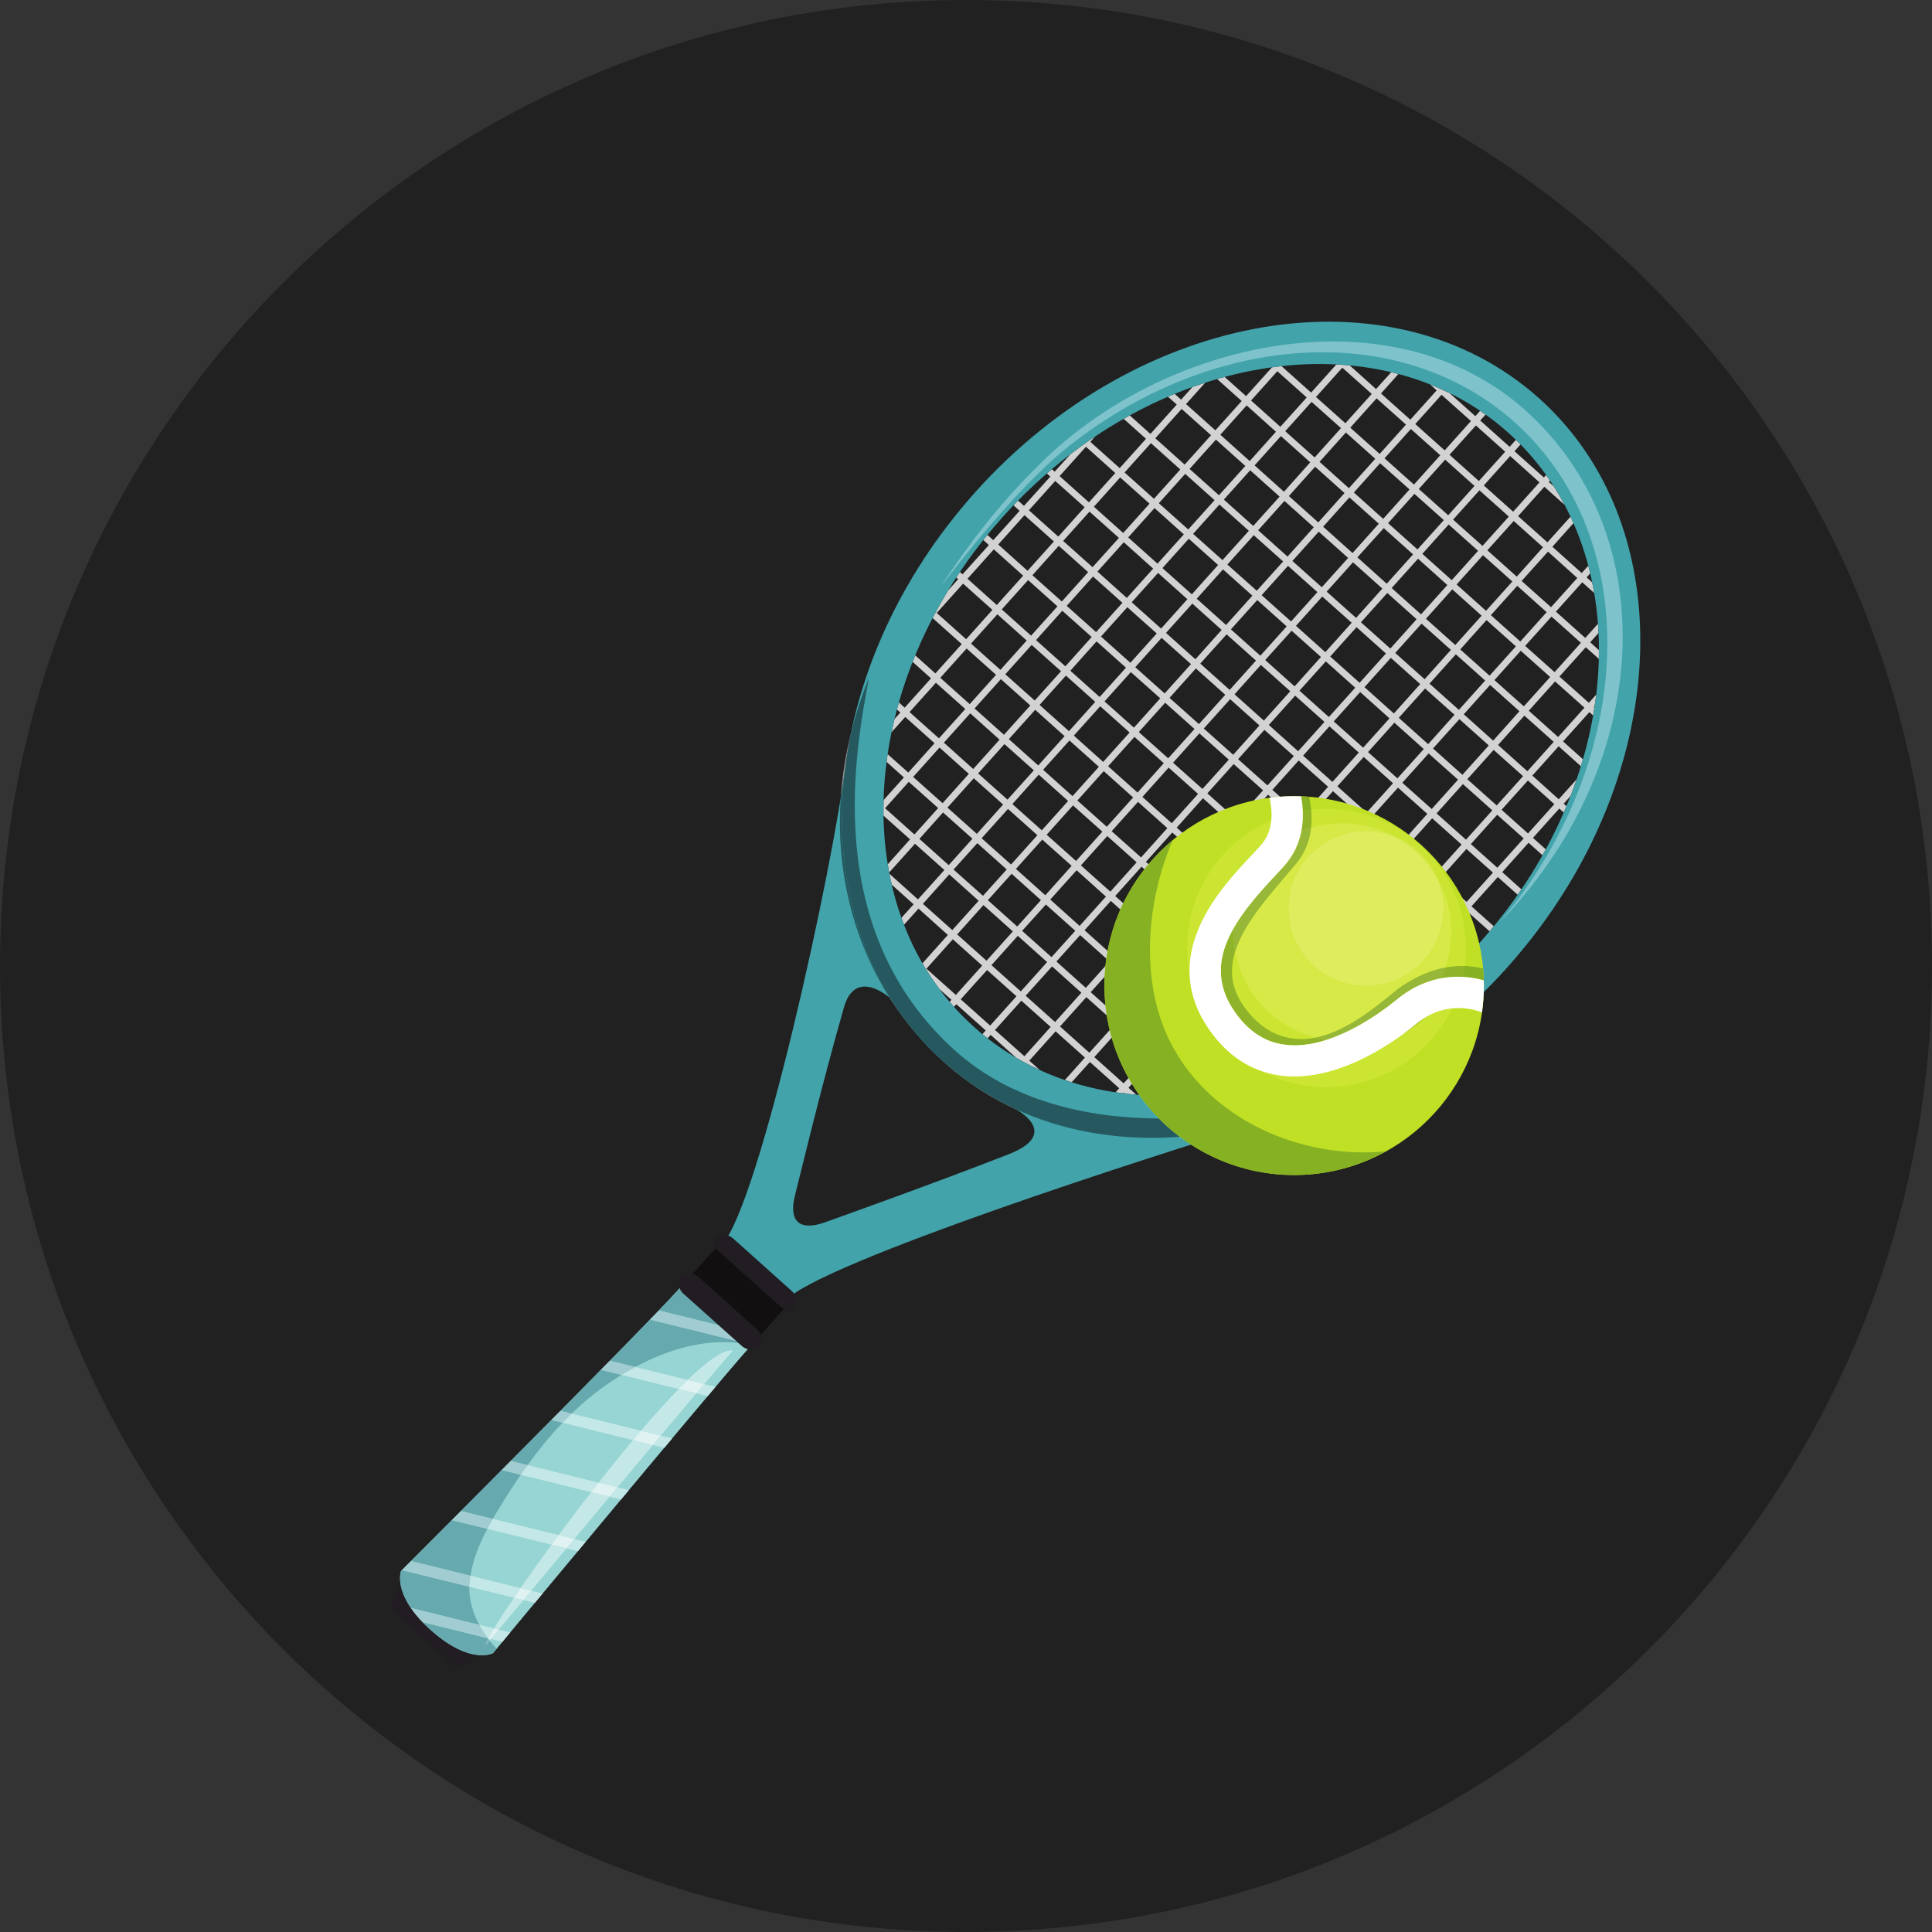 <svg xmlns="http://www.w3.org/2000/svg" xmlns:xlink="http://www.w3.org/1999/xlink" width="128" zoomAndPan="magnify" viewBox="0 0 96 96" height="128" preserveAspectRatio="xMidYMid meet" version="1.0"><rect x="0" y="0" width="96" height="96" fill="#333333" stroke="none"/><defs><clipPath id="744214190b"><path d="M 48 0 C 21.492 0 0 21.492 0 48 C 0 74.508 21.492 96 48 96 C 74.508 96 96 74.508 96 48 C 96 21.492 74.508 0 48 0 Z M 48 0 " clip-rule="nonzero"/></clipPath><clipPath id="1096da2e54"><path d="M 0 0 L 96 0 L 96 96 L 0 96 Z M 0 0 " clip-rule="nonzero"/></clipPath><clipPath id="aaf00ae82e"><path d="M 48 0 C 21.492 0 0 21.492 0 48 C 0 74.508 21.492 96 48 96 C 74.508 96 96 74.508 96 48 C 96 21.492 74.508 0 48 0 Z M 48 0 " clip-rule="nonzero"/></clipPath><clipPath id="0ac94afd49"><rect x="0" width="96" y="0" height="96"/></clipPath><clipPath id="addbf0ea3f"><path d="M 19.328 78 L 25 78 L 25 82.977 L 19.328 82.977 Z M 19.328 78 " clip-rule="nonzero"/></clipPath><clipPath id="08caef0bd0"><path d="M 19.328 63 L 38 63 L 38 82.977 L 19.328 82.977 Z M 19.328 63 " clip-rule="nonzero"/></clipPath><clipPath id="7c3b5f62a7"><path d="M 23 63 L 36 63 L 36 82.977 L 23 82.977 Z M 23 63 " clip-rule="nonzero"/></clipPath><clipPath id="fed612f437"><path d="M 19.328 63 L 38 63 L 38 82.977 L 19.328 82.977 Z M 19.328 63 " clip-rule="nonzero"/></clipPath><clipPath id="06a0de5a3f"><path d="M 19.328 77 L 24 77 L 24 79 L 19.328 79 Z M 19.328 77 " clip-rule="nonzero"/></clipPath></defs><g clip-path="url(#744214190b)"><g transform="matrix(1, 0, 0, 1, 0, -0)"><g clip-path="url(#0ac94afd49)"><g clip-path="url(#1096da2e54)"><g clip-path="url(#aaf00ae82e)"><rect x="-21.12" width="138.24" fill="#212121" height="138.24" y="-21.12" fill-opacity="1"/></g></g></g></g></g><g clip-path="url(#addbf0ea3f)"><path fill="#211d22" d="M 23.863 82.137 C 23.367 82.691 22.75 82.949 22.484 82.711 L 19.586 80.117 C 19.32 79.883 19.508 79.242 20.004 78.688 C 20.504 78.133 21.121 77.879 21.387 78.113 L 24.285 80.707 C 24.547 80.945 24.359 81.586 23.863 82.137 " fill-opacity="1" fill-rule="nonzero"/></g><g clip-path="url(#08caef0bd0)"><path fill="#96d5d3" d="M 19.93 78.059 C 19.93 78.059 19.453 79.246 21.41 81 C 23.367 82.75 24.496 82.145 24.496 82.145 C 24.496 82.145 35.602 68.781 37.105 67.102 C 38.613 65.422 35.539 62.047 33.719 64.07 C 31.902 66.094 19.93 78.059 19.93 78.059 " fill-opacity="1" fill-rule="nonzero"/></g><path fill="#c4e8e7" d="M 24.332 81.523 C 24.309 81.488 24.281 81.453 24.254 81.422 C 24.258 81.418 24.262 81.414 24.262 81.41 L 24.398 81.441 C 24.375 81.469 24.355 81.496 24.332 81.523 M 24.785 80.977 L 24.547 80.918 C 24.785 80.52 25.125 79.996 25.539 79.391 L 26.008 79.508 C 25.543 80.07 25.129 80.566 24.785 80.977 M 26.398 79.039 L 25.867 78.91 C 26.32 78.258 26.844 77.523 27.406 76.754 L 28.148 76.938 C 27.527 77.684 26.934 78.395 26.398 79.039 M 28.539 76.473 L 27.758 76.277 C 28.273 75.582 28.816 74.859 29.375 74.145 L 30.293 74.367 C 29.703 75.074 29.109 75.785 28.539 76.473 M 30.684 73.902 L 29.742 73.672 C 30.312 72.945 30.887 72.234 31.453 71.559 L 32.441 71.801 C 31.875 72.477 31.281 73.184 30.684 73.902 M 32.832 71.336 L 31.848 71.09 C 32.504 70.324 33.137 69.617 33.723 69.02 L 34.598 69.234 C 34.078 69.852 33.477 70.566 32.832 71.336 M 34.992 68.77 L 34.172 68.566 C 35.105 67.664 35.875 67.102 36.328 67.102 C 36.359 67.102 36.391 67.102 36.418 67.109 L 36.391 67.141 C 36.148 67.414 35.652 67.992 34.992 68.77 " fill-opacity="1" fill-rule="nonzero"/><g clip-path="url(#7c3b5f62a7)"><path fill="#adc6d0" d="M 23.949 82.246 C 23.895 82.246 23.832 82.242 23.77 82.238 C 23.832 82.242 23.895 82.246 23.949 82.246 C 24.309 82.246 24.496 82.145 24.496 82.145 C 24.496 82.145 24.559 82.066 24.68 81.922 C 24.562 82.066 24.496 82.145 24.496 82.145 C 24.496 82.145 24.309 82.246 23.949 82.246 M 33.719 64.07 C 34.117 63.625 34.574 63.441 35.031 63.441 C 35.156 63.441 35.277 63.457 35.398 63.48 C 35.277 63.457 35.156 63.441 35.031 63.441 C 34.574 63.441 34.117 63.625 33.719 64.07 " fill-opacity="1" fill-rule="nonzero"/></g><g clip-path="url(#fed612f437)"><path fill="#66a9ae" d="M 23.949 82.246 C 23.895 82.246 23.832 82.242 23.77 82.238 C 23.242 82.188 22.441 81.922 21.41 81 C 20.379 80.074 20.023 79.309 19.918 78.793 C 19.887 78.648 19.879 78.523 19.879 78.422 C 19.879 78.188 19.93 78.059 19.93 78.059 C 19.93 78.059 20.098 77.895 20.395 77.598 C 20.184 77.809 20.035 77.953 19.973 78.02 L 23.32 78.844 C 23.305 79.52 23.5 80.152 23.816 80.738 L 20.418 79.898 C 20.57 80.121 20.762 80.359 21.004 80.605 L 24.246 81.406 C 24.246 81.41 24.254 81.414 24.254 81.422 C 24.156 81.609 24.117 81.723 24.141 81.75 C 24.199 81.684 24.262 81.605 24.332 81.523 C 24.441 81.66 24.559 81.793 24.68 81.922 C 24.559 82.066 24.496 82.145 24.496 82.145 C 24.496 82.145 24.309 82.246 23.949 82.246 M 23.375 78.297 L 20.422 77.566 C 21.57 76.422 24.535 73.449 27.398 70.559 L 27.953 70.695 C 27.324 71.352 26.75 72.059 26.215 72.801 L 25.379 72.594 C 25.227 72.746 25.078 72.898 24.93 73.047 L 25.875 73.281 C 25.496 73.828 25.133 74.395 24.785 74.973 C 24.684 75.137 24.582 75.305 24.488 75.473 L 22.906 75.082 C 22.75 75.238 22.598 75.387 22.453 75.535 L 24.215 75.969 C 23.824 76.703 23.508 77.473 23.375 78.297 M 27.43 70.527 C 28.402 69.543 29.363 68.57 30.238 67.68 C 30.113 67.809 29.988 67.938 29.859 68.066 L 30.879 68.316 C 30.852 68.336 30.824 68.352 30.793 68.371 C 29.91 68.914 29.121 69.547 28.402 70.242 L 27.848 70.105 C 27.711 70.246 27.57 70.387 27.43 70.527 M 31.566 67.926 L 30.305 67.613 C 31.914 65.977 33.211 64.637 33.719 64.07 C 34.117 63.625 34.574 63.441 35.031 63.441 C 35.156 63.441 35.277 63.457 35.398 63.48 C 35.59 64.371 36.438 65.109 37.352 65.242 C 37.559 65.777 37.574 66.352 37.297 66.832 C 36.844 66.734 36.387 66.691 35.934 66.691 C 34.414 66.691 32.922 67.199 31.566 67.926 M 32.738 65.117 C 32.602 65.258 32.453 65.41 32.297 65.57 L 37.281 66.801 L 36.414 66.023 L 32.738 65.117 " fill-opacity="1" fill-rule="nonzero"/></g><path fill="#85b5be" d="M 24.141 81.75 C 24.117 81.723 24.156 81.609 24.254 81.422 C 24.281 81.453 24.309 81.488 24.332 81.523 C 24.262 81.605 24.199 81.684 24.141 81.75 " fill-opacity="1" fill-rule="nonzero"/><path fill="#ffffff" d="M 24.965 81.582 C 25.062 81.465 25.172 81.332 25.293 81.184 C 25.172 81.332 25.059 81.469 24.965 81.582 " fill-opacity="1" fill-rule="nonzero"/><path fill="#c4e8e7" d="M 24.965 81.582 L 24.398 81.441 C 24.516 81.305 24.645 81.148 24.785 80.977 L 25.352 81.117 C 25.332 81.141 25.312 81.164 25.293 81.184 C 25.172 81.332 25.062 81.465 24.965 81.582 M 24.262 81.41 L 24.246 81.406 C 24.219 81.367 24.191 81.332 24.168 81.297 C 24.039 81.117 23.922 80.93 23.816 80.738 L 24.547 80.918 C 24.426 81.113 24.332 81.277 24.262 81.41 " fill-opacity="1" fill-rule="nonzero"/><path fill="#e0f3f2" d="M 24.398 81.441 L 24.262 81.41 C 24.332 81.277 24.426 81.113 24.547 80.918 L 24.785 80.977 C 24.645 81.148 24.516 81.305 24.398 81.441 " fill-opacity="1" fill-rule="nonzero"/><path fill="#a1ccd1" d="M 24.246 81.406 L 21.004 80.605 C 20.762 80.359 20.57 80.121 20.418 79.898 L 23.816 80.738 C 23.922 80.93 24.039 81.117 24.168 81.297 C 24.191 81.332 24.219 81.367 24.246 81.406 " fill-opacity="1" fill-rule="nonzero"/><path fill="#ffffff" d="M 26.582 79.633 C 26.707 79.488 26.832 79.336 26.961 79.18 C 26.832 79.336 26.707 79.488 26.582 79.633 M 20.395 77.598 C 20.402 77.586 20.41 77.578 20.422 77.566 C 20.41 77.578 20.402 77.586 20.395 77.598 " fill-opacity="1" fill-rule="nonzero"/><path fill="#c4e8e7" d="M 26.574 79.645 L 26.008 79.508 C 26.133 79.355 26.266 79.199 26.398 79.039 L 26.961 79.18 C 26.832 79.336 26.707 79.488 26.582 79.633 C 26.582 79.637 26.578 79.641 26.574 79.645 M 25.539 79.391 L 23.32 78.844 C 23.32 78.746 23.328 78.645 23.34 78.539 C 23.348 78.457 23.359 78.375 23.375 78.297 L 25.867 78.91 C 25.754 79.078 25.645 79.238 25.539 79.391 " fill-opacity="1" fill-rule="nonzero"/><path fill="#e0f3f2" d="M 26.008 79.508 L 25.539 79.391 C 25.645 79.238 25.754 79.078 25.867 78.91 L 26.398 79.039 C 26.266 79.199 26.133 79.355 26.008 79.508 " fill-opacity="1" fill-rule="nonzero"/><g clip-path="url(#06a0de5a3f)"><path fill="#a1ccd1" d="M 23.32 78.844 L 19.973 78.02 C 20.035 77.953 20.184 77.809 20.395 77.598 C 20.402 77.586 20.41 77.578 20.422 77.566 L 23.375 78.297 C 23.359 78.375 23.348 78.457 23.34 78.539 C 23.328 78.645 23.32 78.746 23.32 78.844 " fill-opacity="1" fill-rule="nonzero"/></g><path fill="#ffffff" d="M 28.715 77.078 C 28.844 76.922 28.973 76.766 29.102 76.609 C 28.973 76.766 28.844 76.922 28.715 77.078 " fill-opacity="1" fill-rule="nonzero"/><path fill="#c4e8e7" d="M 28.715 77.078 L 28.148 76.938 C 28.277 76.781 28.406 76.629 28.539 76.473 L 29.102 76.609 C 28.973 76.766 28.844 76.922 28.715 77.078 M 27.406 76.754 L 24.215 75.969 C 24.301 75.801 24.395 75.637 24.488 75.473 L 27.758 76.277 C 27.641 76.438 27.523 76.598 27.406 76.754 " fill-opacity="1" fill-rule="nonzero"/><path fill="#e0f3f2" d="M 28.148 76.938 L 27.406 76.754 C 27.523 76.598 27.641 76.438 27.758 76.277 L 28.539 76.473 C 28.406 76.629 28.277 76.781 28.148 76.938 " fill-opacity="1" fill-rule="nonzero"/><path fill="#a1ccd1" d="M 24.215 75.969 L 22.453 75.535 C 22.598 75.387 22.75 75.238 22.906 75.082 L 24.488 75.473 C 24.395 75.637 24.301 75.801 24.215 75.969 " fill-opacity="1" fill-rule="nonzero"/><path fill="#ffffff" d="M 30.859 74.508 C 30.988 74.352 31.117 74.195 31.246 74.043 C 31.117 74.195 30.988 74.352 30.859 74.508 " fill-opacity="1" fill-rule="nonzero"/><path fill="#c4e8e7" d="M 30.859 74.508 L 30.293 74.367 C 30.422 74.215 30.555 74.059 30.684 73.902 L 31.246 74.043 C 31.117 74.195 30.988 74.352 30.859 74.508 M 29.375 74.145 L 25.875 73.281 C 25.984 73.117 26.098 72.957 26.215 72.801 L 29.742 73.672 C 29.621 73.828 29.496 73.984 29.375 74.145 " fill-opacity="1" fill-rule="nonzero"/><path fill="#e0f3f2" d="M 30.293 74.367 L 29.375 74.145 C 29.496 73.984 29.621 73.828 29.742 73.672 L 30.684 73.902 C 30.555 74.059 30.422 74.215 30.293 74.367 " fill-opacity="1" fill-rule="nonzero"/><path fill="#a1ccd1" d="M 25.875 73.281 L 24.93 73.047 C 25.078 72.898 25.227 72.746 25.379 72.594 L 26.215 72.801 C 26.098 72.957 25.984 73.117 25.875 73.281 " fill-opacity="1" fill-rule="nonzero"/><path fill="#ffffff" d="M 33.008 71.941 C 33.125 71.797 33.246 71.656 33.363 71.516 C 33.246 71.656 33.129 71.797 33.008 71.941 M 27.398 70.559 C 27.41 70.547 27.418 70.539 27.43 70.527 C 27.418 70.539 27.41 70.547 27.398 70.559 " fill-opacity="1" fill-rule="nonzero"/><path fill="#c4e8e7" d="M 33.008 71.941 L 32.441 71.801 C 32.574 71.645 32.703 71.488 32.832 71.336 L 33.395 71.473 C 33.387 71.488 33.375 71.5 33.363 71.516 C 33.246 71.656 33.125 71.797 33.008 71.941 M 31.453 71.559 L 27.953 70.695 C 28.098 70.539 28.25 70.391 28.402 70.242 L 31.848 71.09 C 31.719 71.246 31.586 71.398 31.453 71.559 " fill-opacity="1" fill-rule="nonzero"/><path fill="#e0f3f2" d="M 32.441 71.801 L 31.453 71.559 C 31.586 71.398 31.719 71.246 31.848 71.09 L 32.832 71.336 C 32.703 71.488 32.574 71.645 32.441 71.801 " fill-opacity="1" fill-rule="nonzero"/><path fill="#a1ccd1" d="M 27.953 70.695 L 27.398 70.559 C 27.41 70.547 27.418 70.539 27.43 70.527 C 27.57 70.387 27.711 70.246 27.848 70.105 L 28.402 70.242 C 28.25 70.391 28.098 70.539 27.953 70.695 " fill-opacity="1" fill-rule="nonzero"/><path fill="#ffffff" d="M 35.164 69.375 C 35.184 69.348 35.207 69.32 35.227 69.297 C 35.207 69.32 35.184 69.348 35.164 69.375 M 30.238 67.68 C 30.262 67.66 30.281 67.637 30.305 67.613 C 30.281 67.637 30.262 67.66 30.238 67.68 " fill-opacity="1" fill-rule="nonzero"/><path fill="#c4e8e7" d="M 35.164 69.375 L 34.598 69.234 C 34.734 69.074 34.867 68.918 34.992 68.77 L 35.555 68.91 C 35.449 69.035 35.34 69.164 35.227 69.297 C 35.207 69.32 35.184 69.348 35.164 69.375 M 33.723 69.02 L 30.879 68.316 C 31.105 68.18 31.332 68.051 31.566 67.926 L 34.172 68.566 C 34.027 68.711 33.875 68.859 33.723 69.02 " fill-opacity="1" fill-rule="nonzero"/><path fill="#e0f3f2" d="M 34.598 69.234 L 33.723 69.02 C 33.875 68.859 34.027 68.711 34.172 68.566 L 34.992 68.77 C 34.867 68.918 34.734 69.074 34.598 69.234 " fill-opacity="1" fill-rule="nonzero"/><path fill="#a1ccd1" d="M 30.879 68.316 L 29.859 68.066 C 29.988 67.938 30.113 67.809 30.238 67.68 C 30.262 67.66 30.281 67.637 30.305 67.613 L 31.566 67.926 C 31.332 68.051 31.105 68.18 30.879 68.316 " fill-opacity="1" fill-rule="nonzero"/><path fill="#a1ccd1" d="M 37.281 66.801 L 32.297 65.57 C 32.453 65.41 32.602 65.258 32.738 65.117 L 36.414 66.023 L 37.281 66.801 " fill-opacity="1" fill-rule="nonzero"/><path fill="#42a3ab" d="M 39.031 64.625 C 40.711 62.75 57.66 57.301 62.301 55.91 C 60.996 54.992 50.379 55.062 50.379 55.062 C 50.379 55.062 52.852 56.289 50.098 57.363 C 46.32 58.836 41.879 60.418 41 60.734 C 39.59 61.234 39.211 60.543 39.5 59.406 C 39.68 58.719 40.777 54.098 41.934 50.059 C 42.512 48.035 44.234 49.598 44.234 49.598 C 44.234 49.598 43.352 35.039 42.047 37.789 C 41.359 43.375 37.727 59.781 35.898 61.82 C 34.07 63.852 37.352 66.496 39.031 64.625 " fill-opacity="1" fill-rule="nonzero"/><path fill="#d3d2d2" d="M 78.555 31.941 L 77.246 33.398 L 75.785 32.094 L 77.094 30.637 L 78.555 31.941 M 75.719 35.098 L 74.258 33.793 L 75.566 32.336 L 77.027 33.641 L 75.719 35.098 M 74.195 36.801 L 72.734 35.492 L 74.043 34.035 L 75.5 35.34 L 74.195 36.801 M 72.668 38.5 L 71.207 37.191 L 72.516 35.734 L 73.977 37.039 L 72.668 38.5 M 71.141 40.199 L 69.68 38.895 L 70.988 37.438 L 72.449 38.742 L 71.141 40.199 M 69.617 41.898 L 68.156 40.594 L 69.465 39.137 L 70.922 40.441 L 69.617 41.898 M 68.09 43.602 L 66.629 42.293 L 67.938 40.836 L 69.395 42.141 L 68.09 43.602 M 66.562 45.301 L 65.102 43.996 L 66.41 42.535 L 67.871 43.844 L 66.562 45.301 M 65.035 47 L 63.578 45.695 L 64.887 44.238 L 66.344 45.543 L 65.035 47 M 63.508 48.703 L 62.051 47.395 L 63.359 45.938 L 64.816 47.242 L 63.508 48.703 M 61.984 50.402 L 60.523 49.094 L 61.832 47.637 L 63.293 48.945 L 61.984 50.402 M 60.457 52.102 L 58.996 50.797 L 60.305 49.34 L 61.766 50.645 L 60.457 52.102 M 59.062 53.656 L 57.602 52.348 L 58.781 51.039 L 60.238 52.344 L 59.062 53.656 M 62.008 50.859 L 63.469 52.168 L 62.16 53.625 L 60.699 52.316 L 62.008 50.859 M 63.535 49.16 L 64.996 50.469 L 63.688 51.926 L 62.227 50.617 L 63.535 49.16 M 65.062 47.461 L 66.52 48.766 L 65.215 50.223 L 63.754 48.918 L 65.062 47.461 M 66.586 45.762 L 68.047 47.066 L 66.738 48.523 L 65.281 47.219 L 66.586 45.762 M 68.113 44.062 L 69.574 45.367 L 68.266 46.824 L 66.805 45.52 L 68.113 44.062 M 69.641 42.359 L 71.098 43.668 L 69.793 45.125 L 68.332 43.816 L 69.641 42.359 M 71.164 40.66 L 72.625 41.965 L 71.316 43.422 L 69.859 42.117 L 71.164 40.66 M 72.691 38.961 L 74.152 40.266 L 72.844 41.723 L 71.383 40.418 L 72.691 38.961 M 74.219 37.262 L 75.68 38.566 L 74.371 40.023 L 72.91 38.719 L 74.219 37.262 M 75.746 35.559 L 77.203 36.863 L 75.895 38.324 L 74.438 37.016 L 75.746 35.559 M 77.27 33.859 L 78.73 35.164 L 77.422 36.621 L 75.965 35.316 L 77.27 33.859 M 66.766 48.984 L 68.078 50.16 L 66.77 51.617 L 65.457 50.441 L 66.766 48.984 M 68.289 47.285 L 69.602 48.461 L 68.297 49.918 L 66.98 48.742 L 68.289 47.285 M 69.816 45.586 L 71.129 46.758 L 69.82 48.219 L 68.508 47.043 L 69.816 45.586 M 71.344 43.883 L 72.656 45.059 L 71.348 46.516 L 70.035 45.34 L 71.344 43.883 M 72.867 42.184 L 74.184 43.359 L 72.875 44.816 L 71.562 43.641 L 72.867 42.184 M 74.395 40.484 L 75.711 41.66 L 74.402 43.117 L 73.086 41.941 L 74.395 40.484 M 75.922 38.781 L 77.234 39.957 L 75.926 41.414 L 74.613 40.238 L 75.922 38.781 M 77.07 30.172 L 75.609 28.867 L 76.918 27.41 L 78.375 28.719 L 77.07 30.172 M 75.543 31.875 L 74.082 30.566 L 75.391 29.109 L 76.852 30.418 L 75.543 31.875 M 74.016 33.574 L 72.559 32.27 L 73.863 30.812 L 75.324 32.117 L 74.016 33.574 M 72.492 35.273 L 71.031 33.969 L 72.34 32.512 L 73.797 33.816 L 72.492 35.273 M 70.965 36.977 L 69.504 35.668 L 70.812 34.211 L 72.273 35.516 L 70.965 36.977 M 69.438 38.676 L 67.977 37.371 L 69.285 35.91 L 70.746 37.219 L 69.438 38.676 M 67.91 40.375 L 66.453 39.07 L 67.762 37.613 L 69.219 38.918 L 67.91 40.375 M 66.387 42.078 L 64.926 40.77 L 66.234 39.312 L 67.691 40.621 L 66.387 42.078 M 64.859 43.777 L 63.398 42.469 L 64.707 41.012 L 66.168 42.32 L 64.859 43.777 M 63.332 45.477 L 61.875 44.172 L 63.184 42.715 L 64.641 44.02 L 63.332 45.477 M 61.809 47.176 L 60.348 45.871 L 61.656 44.414 L 63.113 45.719 L 61.809 47.176 M 60.281 48.879 L 58.82 47.57 L 60.129 46.113 L 61.59 47.418 L 60.281 48.879 M 58.754 50.578 L 57.297 49.273 L 58.602 47.812 L 60.062 49.121 L 58.754 50.578 M 57.359 52.133 L 55.898 50.824 L 57.078 49.516 L 58.535 50.82 L 57.359 52.133 M 55.832 53.832 L 54.375 52.527 L 55.68 51.07 L 57.141 52.375 L 55.832 53.832 M 75.367 28.652 L 73.906 27.344 L 75.215 25.887 L 76.672 27.191 L 75.367 28.652 M 73.84 30.352 L 72.379 29.043 L 73.688 27.586 L 75.148 28.895 L 73.84 30.352 M 72.312 32.051 L 70.855 30.746 L 72.164 29.285 L 73.621 30.594 L 72.312 32.051 M 70.789 33.75 L 69.328 32.445 L 70.637 30.988 L 72.094 32.293 L 70.789 33.75 M 69.262 35.453 L 67.801 34.145 L 69.109 32.688 L 70.57 33.992 L 69.262 35.453 M 67.734 37.152 L 66.273 35.848 L 67.586 34.387 L 69.043 35.695 L 67.734 37.152 M 66.207 38.852 L 64.75 37.547 L 66.059 36.09 L 67.516 37.395 L 66.207 38.852 M 64.684 40.551 L 63.223 39.246 L 64.531 37.789 L 65.992 39.094 L 64.684 40.551 M 63.156 42.254 L 61.695 40.945 L 63.004 39.488 L 64.465 40.797 L 63.156 42.254 M 61.629 43.953 L 60.172 42.648 L 61.48 41.188 L 62.938 42.496 L 61.629 43.953 M 60.105 45.652 L 58.645 44.348 L 59.953 42.891 L 61.414 44.195 L 60.105 45.652 M 58.578 47.352 L 57.117 46.047 L 58.426 44.59 L 59.887 45.895 L 58.578 47.352 M 57.051 49.055 L 55.59 47.75 L 56.902 46.289 L 58.359 47.598 L 57.051 49.055 M 55.656 50.609 L 54.195 49.301 L 55.375 47.992 L 56.832 49.297 L 55.656 50.609 M 54.129 52.309 L 52.672 51.004 L 53.98 49.547 L 55.438 50.852 L 54.129 52.309 M 75.188 25.426 L 73.73 24.121 L 75.039 22.66 L 76.496 23.969 L 75.188 25.426 M 73.664 27.125 L 72.203 25.82 L 73.512 24.363 L 74.973 25.668 L 73.664 27.125 M 72.137 28.828 L 70.676 27.52 L 71.984 26.062 L 73.445 27.371 L 72.137 28.828 M 70.609 30.527 L 69.152 29.219 L 70.461 27.762 L 71.918 29.07 L 70.609 30.527 M 69.086 32.227 L 67.625 30.922 L 68.934 29.465 L 70.391 30.77 L 69.086 32.227 M 67.559 33.926 L 66.098 32.621 L 67.406 31.164 L 68.867 32.473 L 67.559 33.926 M 66.031 35.629 L 64.57 34.32 L 65.879 32.863 L 67.34 34.172 L 66.031 35.629 M 64.504 37.328 L 63.047 36.023 L 64.355 34.566 L 65.812 35.871 L 64.504 37.328 M 62.98 39.027 L 61.52 37.723 L 62.828 36.266 L 64.289 37.57 L 62.98 39.027 M 61.453 40.727 L 59.992 39.422 L 61.301 37.965 L 62.762 39.27 L 61.453 40.727 M 59.926 42.43 L 58.469 41.125 L 59.773 39.664 L 61.234 40.973 L 59.926 42.43 M 58.402 44.129 L 56.941 42.824 L 58.25 41.367 L 59.707 42.672 L 58.402 44.129 M 56.875 45.828 L 55.414 44.523 L 56.723 43.066 L 58.184 44.371 L 56.875 45.828 M 55.348 47.531 L 53.891 46.223 L 55.195 44.766 L 56.656 46.074 L 55.348 47.531 M 53.953 49.086 L 52.492 47.777 L 53.672 46.465 L 55.129 47.773 L 53.953 49.086 M 52.426 50.785 L 50.965 49.477 L 52.277 48.02 L 53.734 49.328 L 52.426 50.785 M 50.902 52.484 L 49.441 51.18 L 50.75 49.723 L 52.207 51.027 L 50.902 52.484 M 73.484 23.902 L 72.027 22.598 L 73.336 21.141 L 74.793 22.445 L 73.484 23.902 M 71.961 25.602 L 70.5 24.297 L 71.809 22.84 L 73.266 24.145 L 71.961 25.602 M 70.434 27.301 L 68.973 25.996 L 70.281 24.539 L 71.742 25.844 L 70.434 27.301 M 68.906 29.004 L 67.449 27.695 L 68.758 26.242 L 70.215 27.547 L 68.906 29.004 M 67.383 30.703 L 65.922 29.398 L 67.23 27.941 L 68.688 29.246 L 67.383 30.703 M 65.855 32.406 L 64.395 31.098 L 65.703 29.641 L 67.164 30.945 L 65.855 32.406 M 64.328 34.105 L 62.867 32.797 L 64.18 31.34 L 65.637 32.645 L 64.328 34.105 M 62.801 35.805 L 61.344 34.5 L 62.652 33.039 L 64.113 34.348 L 62.801 35.805 M 61.277 37.504 L 59.816 36.199 L 61.125 34.742 L 62.582 36.047 L 61.277 37.504 M 59.75 39.203 L 58.289 37.898 L 59.598 36.441 L 61.059 37.746 L 59.75 39.203 M 58.223 40.906 L 56.766 39.598 L 58.07 38.141 L 59.531 39.449 L 58.223 40.906 M 56.699 42.605 L 55.238 41.301 L 56.547 39.844 L 58.004 41.148 L 56.699 42.605 M 55.172 44.305 L 53.711 43 L 55.02 41.543 L 56.48 42.848 L 55.172 44.305 M 53.645 46.008 L 52.188 44.699 L 53.496 43.242 L 54.953 44.551 L 53.645 46.008 M 52.25 47.559 L 50.789 46.254 L 51.969 44.945 L 53.43 46.25 L 52.25 47.559 M 50.723 49.262 L 49.266 47.957 L 50.574 46.5 L 52.031 47.805 L 50.723 49.262 M 49.199 50.961 L 47.738 49.656 L 49.047 48.199 L 50.508 49.504 L 49.199 50.961 M 71.785 22.379 L 70.324 21.07 L 71.629 19.617 L 73.09 20.922 L 71.785 22.379 M 70.258 24.078 L 68.797 22.773 L 70.105 21.316 L 71.566 22.621 L 70.258 24.078 M 68.73 25.781 L 67.273 24.473 L 68.578 23.016 L 70.039 24.32 L 68.73 25.781 M 67.207 27.48 L 65.746 26.172 L 67.051 24.715 L 68.512 26.023 L 67.207 27.48 M 65.68 29.18 L 64.219 27.875 L 65.527 26.418 L 66.988 27.723 L 65.68 29.18 M 64.152 30.879 L 62.691 29.574 L 64 28.117 L 65.461 29.422 L 64.152 30.879 M 62.625 32.582 L 61.164 31.273 L 62.473 29.816 L 63.934 31.125 L 62.625 32.582 M 61.102 34.281 L 59.641 32.973 L 60.949 31.52 L 62.41 32.824 L 61.102 34.281 M 59.574 35.98 L 58.113 34.676 L 59.422 33.215 L 60.883 34.523 L 59.574 35.98 M 58.047 37.68 L 56.586 36.375 L 57.895 34.918 L 59.355 36.223 L 58.047 37.68 M 56.523 39.383 L 55.062 38.074 L 56.371 36.617 L 57.828 37.922 L 56.523 39.383 M 54.996 41.082 L 53.535 39.777 L 54.844 38.316 L 56.305 39.625 L 54.996 41.082 M 53.469 42.781 L 52.008 41.477 L 53.316 40.02 L 54.777 41.324 L 53.469 42.781 M 51.941 44.484 L 50.48 43.176 L 51.789 41.719 L 53.25 43.023 L 51.941 44.484 M 50.547 46.039 L 49.086 44.73 L 50.266 43.418 L 51.723 44.727 L 50.547 46.039 M 49.02 47.738 L 47.562 46.43 L 48.867 44.973 L 50.328 46.281 L 49.02 47.738 M 47.496 49.438 L 46.035 48.133 L 47.344 46.672 L 48.805 47.98 L 47.496 49.438 M 68.555 22.555 L 67.094 21.25 L 68.402 19.793 L 69.863 21.098 L 68.555 22.555 M 67.027 24.258 L 65.566 22.949 L 66.875 21.492 L 68.336 22.797 L 67.027 24.258 M 65.504 25.957 L 64.043 24.648 L 65.348 23.191 L 66.809 24.5 L 65.504 25.957 M 63.977 27.656 L 62.516 26.348 L 63.824 24.891 L 65.281 26.199 L 63.977 27.656 M 62.449 29.355 L 60.988 28.051 L 62.297 26.594 L 63.758 27.898 L 62.449 29.355 M 60.922 31.055 L 59.465 29.75 L 60.77 28.293 L 62.23 29.598 L 60.922 31.055 M 59.398 32.758 L 57.938 31.449 L 59.246 29.992 L 60.703 31.301 L 59.398 32.758 M 57.871 34.457 L 56.41 33.152 L 57.719 31.695 L 59.18 33 L 57.871 34.457 M 56.344 36.156 L 54.883 34.852 L 56.191 33.395 L 57.652 34.699 L 56.344 36.156 M 54.816 37.859 L 53.359 36.551 L 54.668 35.094 L 56.129 36.398 L 54.816 37.859 M 53.293 39.559 L 51.832 38.25 L 53.141 36.793 L 54.602 38.102 L 53.293 39.559 M 51.766 41.258 L 50.305 39.953 L 51.613 38.492 L 53.074 39.801 L 51.766 41.258 M 50.238 42.957 L 48.777 41.652 L 50.086 40.195 L 51.547 41.5 L 50.238 42.957 M 48.844 44.512 L 47.383 43.207 L 48.562 41.895 L 50.023 43.203 L 48.844 44.512 M 47.32 46.215 L 45.859 44.91 L 47.168 43.449 L 48.629 44.758 L 47.32 46.215 M 66.852 21.031 L 65.391 19.727 L 66.699 18.27 L 68.16 19.574 L 66.852 21.031 M 65.324 22.73 L 63.863 21.426 L 65.172 19.969 L 66.633 21.273 L 65.324 22.73 M 63.801 24.434 L 62.34 23.125 L 63.648 21.668 L 65.105 22.973 L 63.801 24.434 M 62.273 26.133 L 60.812 24.824 L 62.121 23.367 L 63.582 24.676 L 62.273 26.133 M 60.746 27.832 L 59.285 26.527 L 60.594 25.07 L 62.055 26.375 L 60.746 27.832 M 59.223 29.531 L 57.762 28.227 L 59.07 26.77 L 60.527 28.074 L 59.223 29.531 M 57.695 31.234 L 56.234 29.926 L 57.543 28.469 L 59 29.773 L 57.695 31.234 M 56.168 32.934 L 54.707 31.629 L 56.016 30.172 L 57.477 31.477 L 56.168 32.934 M 54.641 34.633 L 53.184 33.328 L 54.488 31.871 L 55.949 33.176 L 54.641 34.633 M 53.117 36.332 L 51.656 35.027 L 52.965 33.57 L 54.422 34.875 L 53.117 36.332 M 51.59 38.035 L 50.129 36.727 L 51.438 35.27 L 52.898 36.578 L 51.59 38.035 M 50.062 39.734 L 48.602 38.43 L 49.91 36.973 L 51.371 38.277 L 50.062 39.734 M 48.539 41.434 L 47.078 40.129 L 48.387 38.672 L 49.844 39.977 L 48.539 41.434 M 47.141 42.988 L 45.684 41.684 L 46.859 40.371 L 48.32 41.676 L 47.141 42.988 M 63.621 21.207 L 62.164 19.902 L 63.469 18.445 L 64.93 19.75 L 63.621 21.207 M 62.098 22.91 L 60.637 21.602 L 61.945 20.145 L 63.402 21.453 L 62.098 22.91 M 60.57 24.609 L 59.109 23.301 L 60.418 21.844 L 61.879 23.152 L 60.57 24.609 M 59.043 26.309 L 57.582 25.004 L 58.891 23.547 L 60.352 24.852 L 59.043 26.309 M 57.516 28.008 L 56.059 26.703 L 57.367 25.246 L 58.824 26.551 L 57.516 28.008 M 55.992 29.711 L 54.531 28.402 L 55.84 26.945 L 57.301 28.254 L 55.992 29.711 M 54.465 31.41 L 53.004 30.105 L 54.312 28.645 L 55.773 29.953 L 54.465 31.41 M 52.938 33.109 L 51.48 31.805 L 52.785 30.348 L 54.246 31.652 L 52.938 33.109 M 51.414 34.809 L 49.953 33.504 L 51.262 32.047 L 52.723 33.352 L 51.414 34.809 M 49.887 36.512 L 48.426 35.203 L 49.734 33.746 L 51.195 35.055 L 49.887 36.512 M 48.359 38.211 L 46.902 36.902 L 48.211 35.445 L 49.668 36.754 L 48.359 38.211 M 46.836 39.91 L 45.375 38.605 L 46.684 37.145 L 48.141 38.453 L 46.836 39.91 M 45.438 41.465 L 43.98 40.16 L 45.156 38.848 L 46.617 40.152 L 45.438 41.465 M 58.867 23.086 L 57.406 21.777 L 58.715 20.32 L 60.176 21.625 L 58.867 23.086 M 57.34 24.785 L 55.879 23.477 L 57.188 22.02 L 58.648 23.328 L 57.34 24.785 M 55.812 26.484 L 54.355 25.18 L 55.66 23.723 L 57.121 25.027 L 55.812 26.484 M 54.289 28.184 L 52.828 26.879 L 54.137 25.422 L 55.598 26.727 L 54.289 28.184 M 52.762 29.887 L 51.301 28.582 L 52.609 27.121 L 54.07 28.43 L 52.762 29.887 M 51.234 31.586 L 49.777 30.281 L 51.086 28.824 L 52.543 30.129 L 51.234 31.586 M 49.711 33.285 L 48.25 31.98 L 49.559 30.523 L 51.016 31.828 L 49.711 33.285 M 48.184 34.988 L 46.723 33.68 L 48.031 32.223 L 49.492 33.531 L 48.184 34.988 M 46.656 36.688 L 45.195 35.383 L 46.504 33.926 L 47.965 35.23 L 46.656 36.688 M 54.109 24.961 L 52.652 23.656 L 53.961 22.199 L 55.418 23.504 L 54.109 24.961 M 52.586 26.664 L 51.125 25.355 L 52.434 23.898 L 53.895 25.203 L 52.586 26.664 M 51.059 28.363 L 49.602 27.055 L 50.906 25.598 L 52.367 26.906 L 51.059 28.363 M 49.531 30.062 L 48.074 28.758 L 49.383 27.297 L 50.84 28.605 L 49.531 30.062 M 48.008 31.762 L 46.547 30.457 L 47.855 29 L 49.312 30.305 L 48.008 31.762 M 78.922 28.109 L 78.594 28.473 L 77.137 27.168 L 78.184 25.996 C 78.137 25.891 78.09 25.781 78.039 25.672 L 76.891 26.949 L 75.434 25.645 L 76.738 24.188 L 77.738 25.082 C 77.574 24.766 77.395 24.461 77.203 24.16 L 76.957 23.945 L 77.02 23.879 C 76.953 23.785 76.891 23.695 76.824 23.602 L 76.715 23.727 L 75.254 22.422 L 75.555 22.086 C 75.477 22.008 75.402 21.934 75.324 21.855 L 75.012 22.203 L 73.551 20.895 L 73.816 20.602 C 73.727 20.539 73.637 20.477 73.547 20.414 L 73.309 20.68 L 72.031 19.535 C 71.711 19.379 71.387 19.234 71.059 19.102 L 71.387 19.398 L 70.078 20.855 L 68.621 19.551 L 69.484 18.586 C 69.367 18.555 69.246 18.523 69.129 18.496 L 68.375 19.332 L 67.066 18.156 C 66.848 18.137 66.625 18.121 66.402 18.109 L 65.148 19.508 L 63.688 18.203 L 63.695 18.191 C 63.531 18.211 63.367 18.23 63.203 18.254 L 61.918 19.684 L 60.852 18.73 C 60.73 18.762 60.602 18.797 60.48 18.836 L 61.699 19.926 L 60.391 21.383 L 58.934 20.078 L 59.887 19.016 C 59.676 19.086 59.465 19.156 59.254 19.23 L 58.688 19.859 L 58.367 19.57 C 58.258 19.617 58.145 19.664 58.035 19.711 L 58.473 20.102 L 57.164 21.562 L 56.137 20.641 C 56.035 20.699 55.938 20.754 55.836 20.812 L 56.945 21.805 L 55.637 23.262 L 54.18 21.957 L 54.414 21.688 C 54 21.965 53.59 22.262 53.188 22.57 L 52.406 23.438 L 52.27 23.312 C 52.184 23.383 52.102 23.453 52.02 23.527 L 52.191 23.68 L 50.883 25.137 L 50.586 24.875 C 50.512 24.953 50.438 25.031 50.359 25.109 L 50.664 25.383 L 49.355 26.84 L 49.062 26.578 C 48.996 26.664 48.926 26.746 48.859 26.832 L 49.137 27.082 L 47.828 28.539 L 47.699 28.422 C 47.637 28.512 47.574 28.605 47.516 28.695 L 47.609 28.781 L 47.109 29.34 C 46.836 29.793 46.578 30.25 46.34 30.711 L 47.789 32.004 L 46.48 33.461 L 45.477 32.566 C 45.434 32.672 45.391 32.781 45.348 32.887 L 46.262 33.707 L 44.953 35.164 L 44.664 34.902 C 44.629 35.02 44.598 35.137 44.566 35.254 L 44.738 35.406 L 44.449 35.727 C 44.395 35.945 44.348 36.16 44.305 36.379 L 44.98 35.625 L 46.438 36.93 L 45.133 38.387 L 44.105 37.473 C 44.09 37.602 44.07 37.73 44.055 37.859 L 44.914 38.629 L 43.906 39.754 C 43.898 40.012 43.895 40.27 43.898 40.527 L 45.219 41.707 L 44.113 42.945 C 44.133 43.078 44.156 43.219 44.184 43.352 L 45.465 41.926 L 46.926 43.23 L 45.613 44.691 L 44.195 43.418 C 44.23 43.602 44.27 43.781 44.312 43.961 L 45.398 44.934 L 44.793 45.605 C 44.836 45.723 44.875 45.836 44.922 45.949 L 45.641 45.148 L 47.098 46.457 L 45.836 47.867 C 46.09 48.309 46.371 48.734 46.676 49.145 L 47.277 49.68 L 47.188 49.781 C 47.258 49.867 47.328 49.949 47.402 50.031 L 47.52 49.898 L 48.98 51.203 L 48.816 51.387 C 48.898 51.457 48.984 51.527 49.07 51.594 L 49.223 51.422 L 50.492 52.559 C 50.871 52.781 51.262 52.984 51.66 53.164 L 51.145 52.703 L 52.453 51.246 L 53.91 52.551 L 52.914 53.664 C 53.023 53.703 53.137 53.738 53.25 53.777 L 54.156 52.77 L 55.613 54.074 L 55.434 54.273 C 55.566 54.297 55.695 54.312 55.824 54.328 L 55.859 54.293 L 55.91 54.34 C 56.094 54.359 56.277 54.379 56.461 54.395 L 56.074 54.051 L 57.383 52.594 L 58.844 53.898 L 58.359 54.438 C 58.512 54.434 58.668 54.426 58.82 54.414 L 59.086 54.117 L 59.375 54.371 C 59.52 54.359 59.664 54.344 59.812 54.328 L 59.305 53.875 L 60.484 52.562 L 61.945 53.867 L 61.852 53.969 C 62.039 53.922 62.23 53.875 62.418 53.828 L 63.711 52.387 L 64.551 53.133 C 64.664 53.09 64.777 53.047 64.891 53 L 63.93 52.141 L 65.238 50.684 L 66.551 51.859 L 65.941 52.539 C 66.207 52.414 66.469 52.285 66.73 52.148 L 66.797 52.078 L 66.824 52.102 C 66.926 52.051 67.027 51.992 67.129 51.938 L 67.012 51.836 L 68.32 50.379 L 68.883 50.879 C 68.977 50.816 69.066 50.754 69.16 50.691 L 68.539 50.137 L 69.848 48.676 L 70.758 49.492 C 70.844 49.422 70.93 49.355 71.012 49.281 L 70.066 48.434 L 71.375 46.977 L 72.469 47.957 C 72.543 47.879 72.621 47.801 72.699 47.727 L 71.59 46.734 L 72.898 45.277 L 74.016 46.277 C 74.09 46.195 74.156 46.109 74.227 46.027 L 73.117 45.035 L 74.426 43.578 L 75.414 44.461 C 75.477 44.371 75.539 44.281 75.598 44.191 L 74.645 43.336 L 75.953 41.875 L 76.645 42.496 C 76.699 42.398 76.754 42.301 76.809 42.203 L 76.172 41.633 L 77.48 40.176 L 77.699 40.375 C 77.746 40.27 77.793 40.164 77.836 40.055 L 77.699 39.934 L 78.039 39.555 C 78.145 39.277 78.246 39.004 78.34 38.727 L 77.453 39.715 L 76.141 38.539 L 77.449 37.082 L 78.555 38.074 C 78.59 37.957 78.621 37.84 78.656 37.727 L 77.668 36.84 L 78.977 35.383 L 79.16 35.551 C 79.184 35.422 79.203 35.297 79.223 35.168 L 79.191 35.141 L 79.234 35.09 C 79.266 34.898 79.293 34.707 79.316 34.516 L 78.949 34.922 L 77.488 33.617 L 78.797 32.16 L 79.445 32.738 C 79.449 32.594 79.449 32.449 79.449 32.305 L 79.016 31.914 L 79.43 31.453 C 79.422 31.301 79.41 31.148 79.402 30.996 L 78.77 31.699 L 77.312 30.391 L 78.621 28.934 L 79.215 29.465 C 79.184 29.289 79.152 29.113 79.113 28.938 L 78.84 28.691 L 79.016 28.492 C 78.984 28.363 78.953 28.238 78.922 28.109 " fill-opacity="1" fill-rule="nonzero"/><path fill="#42a3ab" d="M 48.414 51.043 C 42.832 46.051 42.48 37.047 47.051 29.441 L 47.074 29.398 C 47.145 29.285 47.211 29.18 47.277 29.07 C 47.293 29.043 47.312 29.02 47.324 28.992 C 47.391 28.891 47.457 28.785 47.523 28.684 C 47.547 28.652 47.566 28.621 47.586 28.59 C 47.652 28.492 47.719 28.391 47.785 28.293 C 47.805 28.262 47.828 28.23 47.852 28.199 C 47.918 28.102 47.98 28.008 48.047 27.914 L 48.074 27.875 C 48.164 27.754 48.25 27.633 48.34 27.512 C 48.352 27.492 48.367 27.477 48.379 27.457 C 48.477 27.332 48.57 27.203 48.668 27.078 L 48.695 27.043 C 48.801 26.91 48.906 26.773 49.012 26.641 L 49.023 26.629 C 49.137 26.488 49.25 26.352 49.367 26.215 C 49.52 26.035 49.676 25.855 49.836 25.676 C 57.16 17.516 68.398 15.645 74.934 21.492 C 80.426 26.406 80.855 35.203 76.516 42.727 C 76.461 42.816 76.406 42.906 76.355 43 C 76.324 43.051 76.289 43.105 76.258 43.16 C 76.203 43.25 76.148 43.34 76.094 43.43 C 76.059 43.484 76.027 43.535 75.992 43.59 C 75.934 43.684 75.871 43.777 75.812 43.871 C 75.777 43.918 75.75 43.965 75.719 44.012 C 75.629 44.145 75.539 44.277 75.449 44.41 C 75.414 44.461 75.375 44.512 75.34 44.562 C 75.277 44.652 75.215 44.738 75.152 44.828 C 75.102 44.895 75.055 44.961 75.004 45.027 C 74.969 45.078 74.93 45.125 74.895 45.176 C 74.875 45.199 74.859 45.223 74.84 45.25 C 74.789 45.312 74.738 45.379 74.691 45.445 C 74.648 45.5 74.605 45.551 74.562 45.605 C 74.516 45.664 74.469 45.723 74.422 45.785 C 74.352 45.875 74.277 45.965 74.203 46.055 C 73.977 46.328 73.75 46.594 73.512 46.859 C 66.188 55.02 54.949 56.895 48.414 51.043 M 75.711 47.113 L 75.715 47.113 C 75.746 47.074 75.777 47.035 75.809 46.996 C 75.859 46.934 75.91 46.867 75.961 46.805 C 76.004 46.75 76.047 46.699 76.09 46.645 C 76.117 46.609 76.145 46.574 76.172 46.539 C 76.234 46.457 76.297 46.375 76.359 46.293 L 76.367 46.281 C 76.383 46.266 76.395 46.246 76.41 46.227 L 76.441 46.184 C 76.562 46.02 76.684 45.859 76.801 45.695 L 76.82 45.668 C 77.301 44.992 77.746 44.305 78.156 43.605 C 83.078 35.184 82.625 25.293 76.469 19.785 C 69.176 13.258 56.637 15.348 48.465 24.449 C 47.992 24.98 47.543 25.52 47.121 26.07 L 47.094 26.105 C 47.008 26.219 46.922 26.332 46.836 26.445 C 46.812 26.477 46.789 26.508 46.766 26.539 C 46.695 26.637 46.625 26.734 46.555 26.832 L 46.531 26.867 L 46.508 26.895 C 46.488 26.922 46.469 26.949 46.449 26.977 C 46.402 27.043 46.355 27.113 46.309 27.18 C 46.277 27.23 46.242 27.277 46.207 27.328 C 46.188 27.355 46.168 27.387 46.145 27.418 C 46.105 27.477 46.07 27.535 46.031 27.594 C 45.992 27.648 45.953 27.707 45.914 27.762 C 45.895 27.793 45.875 27.824 45.852 27.855 L 45.844 27.875 C 45.816 27.914 45.793 27.953 45.77 27.992 C 45.723 28.062 45.68 28.133 45.633 28.203 C 45.59 28.273 45.543 28.348 45.5 28.422 C 45.453 28.496 45.41 28.566 45.363 28.641 C 45.344 28.676 45.324 28.707 45.305 28.742 C 40.262 37.207 40.676 47.199 46.879 52.75 C 54.172 59.277 66.711 57.188 74.883 48.086 C 75.168 47.766 75.445 47.441 75.711 47.113 " fill-opacity="1" fill-rule="nonzero"/><path fill="#7ec3cb" d="M 74.535 45.82 C 81.32 37.711 81.703 26.742 75.27 20.988 C 72.645 18.641 69.277 17.504 65.715 17.504 C 61.453 17.504 56.914 19.129 53.031 22.234 C 50.492 24.27 47.543 28.125 46.758 29.125 C 48.484 26.492 50.051 24.641 51.754 22.973 C 55.508 19.285 61.008 16.969 66.238 16.969 C 69.75 16.969 73.145 18.016 75.801 20.395 C 82.41 26.309 82.285 37.211 75.117 45.195 C 74.926 45.41 74.734 45.617 74.535 45.82 " fill-opacity="1" fill-rule="nonzero"/><path fill="#918f8f" d="M 50.531 55.148 C 49.254 54.57 48.047 53.797 46.953 52.82 C 46.879 52.754 46.805 52.688 46.734 52.621 C 46.781 52.664 46.828 52.707 46.879 52.75 C 47.949 53.711 49.133 54.48 50.398 55.074 C 50.426 55.086 50.473 55.113 50.531 55.148 " fill-opacity="1" fill-rule="nonzero"/><path fill="#25595f" d="M 54.023 56.242 C 52.82 56.016 51.648 55.656 50.531 55.148 C 50.473 55.113 50.426 55.086 50.398 55.074 C 51.547 55.609 52.762 56 54.023 56.242 " fill-opacity="1" fill-rule="nonzero"/><path fill="#918f8f" d="M 45.285 51.074 C 44.887 50.59 44.523 50.086 44.191 49.562 C 44.219 49.582 44.234 49.598 44.234 49.598 C 44.234 49.598 44.234 49.594 44.234 49.594 C 44.551 50.109 44.902 50.602 45.285 51.074 M 41.773 39.664 C 41.848 38.555 42.023 37.438 42.309 36.328 C 42.203 36.816 42.117 37.301 42.051 37.789 C 42.051 37.789 42.051 37.789 42.047 37.789 C 42.047 37.809 42.043 37.828 42.043 37.848 C 42.027 37.961 42.012 38.078 41.996 38.191 C 41.938 38.633 41.863 39.125 41.773 39.664 " fill-opacity="1" fill-rule="nonzero"/><path fill="#25595f" d="M 44.234 49.598 C 44.234 49.598 44.219 49.582 44.191 49.562 C 42.355 46.652 41.539 43.199 41.773 39.664 C 41.863 39.125 41.938 38.633 41.996 38.191 C 41.488 42.34 42.223 46.348 44.234 49.594 C 44.234 49.594 44.234 49.598 44.234 49.598 M 42.043 37.848 C 42.043 37.828 42.047 37.809 42.047 37.789 C 42.051 37.789 42.051 37.789 42.051 37.789 C 42.047 37.809 42.043 37.828 42.043 37.848 " fill-opacity="1" fill-rule="nonzero"/><path fill="#25595f" d="M 57.254 56.539 C 56.164 56.539 55.082 56.441 54.023 56.242 C 52.762 56 51.547 55.609 50.398 55.074 C 49.133 54.48 47.949 53.711 46.879 52.75 C 46.828 52.707 46.781 52.664 46.734 52.621 C 46.211 52.133 45.727 51.617 45.285 51.074 C 44.902 50.602 44.551 50.109 44.234 49.594 C 42.223 46.348 41.488 42.34 41.996 38.191 C 42.012 38.078 42.027 37.961 42.043 37.848 C 42.043 37.828 42.047 37.809 42.051 37.789 C 42.117 37.301 42.203 36.816 42.309 36.328 C 42.531 35.445 42.82 34.57 43.172 33.703 C 42.527 37.23 40.754 46.203 47.484 52.227 C 50.254 54.703 53.984 55.559 57.59 55.578 C 57.91 55.906 58.258 56.211 58.629 56.488 C 58.168 56.52 57.711 56.539 57.254 56.539 " fill-opacity="1" fill-rule="nonzero"/><path fill="#211d22" d="M 39.434 64.98 C 39.227 65.211 38.844 65.207 38.578 64.969 L 35.68 62.375 C 35.418 62.141 35.367 61.762 35.578 61.531 C 35.785 61.301 36.164 61.305 36.43 61.539 L 39.328 64.137 C 39.594 64.371 39.641 64.75 39.434 64.98 " fill-opacity="1" fill-rule="nonzero"/><path fill="#120f10" d="M 34.094 63.652 L 37.48 66.684 L 38.938 65.062 L 35.551 62.031 L 34.094 63.652 " fill-opacity="1" fill-rule="nonzero"/><path fill="#211d22" d="M 37.715 66.895 C 37.508 67.125 37.129 67.121 36.863 66.883 L 33.965 64.289 C 33.699 64.055 33.652 63.672 33.859 63.441 C 34.066 63.211 34.449 63.219 34.715 63.453 L 37.609 66.047 C 37.875 66.285 37.922 66.664 37.715 66.895 " fill-opacity="1" fill-rule="nonzero"/><path fill="#c0e026" d="M 73.734 48.973 C 73.734 54.172 69.512 58.387 64.309 58.387 C 59.102 58.387 54.879 54.172 54.879 48.973 C 54.879 43.777 59.102 39.562 64.309 39.562 C 69.512 39.562 73.734 43.777 73.734 48.973 " fill-opacity="1" fill-rule="nonzero"/><path fill="#b3c6ab" d="M 64.316 58.387 L 64.316 58.387 M 64.324 58.387 C 64.324 58.387 64.328 58.387 64.328 58.387 C 64.328 58.387 64.324 58.387 64.324 58.387 M 64.336 58.387 L 64.336 58.387 M 64.344 58.387 L 64.348 58.387 C 64.348 58.387 64.344 58.387 64.344 58.387 M 64.355 58.387 L 64.355 58.387 M 54.879 48.965 L 54.879 48.965 M 54.879 48.957 L 54.879 48.957 M 54.879 48.949 C 54.879 48.949 54.879 48.949 54.879 48.945 C 54.879 48.949 54.879 48.949 54.879 48.949 M 54.879 48.941 C 54.879 48.941 54.879 48.941 54.879 48.938 C 54.879 48.941 54.879 48.941 54.879 48.941 M 54.879 48.934 C 54.879 48.934 54.879 48.93 54.879 48.93 C 54.879 48.93 54.879 48.934 54.879 48.934 M 54.879 48.926 C 54.879 48.926 54.879 48.922 54.879 48.922 C 54.879 48.922 54.879 48.926 54.879 48.926 M 54.879 48.918 C 54.879 48.918 54.879 48.914 54.879 48.914 C 54.879 48.914 54.879 48.918 54.879 48.918 M 54.879 48.91 C 54.879 48.906 54.879 48.906 54.879 48.906 C 54.879 48.906 54.879 48.906 54.879 48.91 M 54.879 48.898 C 54.879 48.895 54.879 48.895 54.879 48.895 C 54.879 48.895 54.879 48.895 54.879 48.898 M 54.879 48.891 C 54.879 48.887 54.879 48.887 54.879 48.887 C 54.879 48.887 54.879 48.887 54.879 48.891 M 54.879 48.883 C 54.879 48.879 54.879 48.879 54.879 48.879 C 54.879 48.879 54.879 48.879 54.879 48.883 M 54.879 48.875 C 54.879 48.871 54.879 48.871 54.879 48.871 C 54.879 48.871 54.879 48.871 54.879 48.875 M 54.879 48.867 C 54.879 48.863 54.879 48.863 54.879 48.859 C 54.879 48.863 54.879 48.863 54.879 48.867 M 54.879 48.859 C 54.879 48.855 54.879 48.855 54.879 48.852 C 54.879 48.855 54.879 48.855 54.879 48.859 M 54.879 48.852 C 54.879 48.848 54.879 48.848 54.879 48.844 C 54.879 48.848 54.879 48.848 54.879 48.852 M 54.879 48.844 C 54.879 48.836 54.879 48.824 54.879 48.816 C 54.879 48.824 54.879 48.836 54.879 48.844 M 54.879 48.812 C 54.879 48.812 54.879 48.809 54.879 48.809 C 54.879 48.812 54.879 48.812 54.879 48.812 M 54.879 48.805 C 54.879 48.805 54.879 48.801 54.879 48.801 C 54.879 48.801 54.879 48.805 54.879 48.805 M 54.879 48.797 C 54.879 48.797 54.879 48.793 54.879 48.793 C 54.879 48.793 54.879 48.797 54.879 48.797 M 54.879 48.793 C 54.879 48.789 54.879 48.785 54.879 48.785 C 54.879 48.785 54.879 48.789 54.879 48.793 M 54.879 48.785 C 54.883 48.699 54.883 48.617 54.887 48.531 C 54.883 48.617 54.883 48.699 54.879 48.785 M 54.93 47.996 C 54.941 47.875 54.957 47.754 54.973 47.633 C 54.957 47.754 54.941 47.875 54.93 47.996 M 55.035 47.25 C 55.156 46.602 55.344 45.98 55.586 45.387 C 55.344 45.98 55.156 46.602 55.035 47.25 " fill-opacity="1" fill-rule="nonzero"/><path fill="#95a48e" d="M 54.887 48.531 C 54.898 48.352 54.91 48.176 54.93 47.996 C 54.91 48.176 54.898 48.352 54.887 48.531 M 54.973 47.633 C 54.992 47.504 55.012 47.375 55.035 47.25 C 55.012 47.375 54.992 47.504 54.973 47.633 " fill-opacity="1" fill-rule="nonzero"/><path fill="#86b123" d="M 64.309 58.387 C 62.172 58.387 60.207 57.68 58.629 56.488 C 58.258 56.211 57.91 55.906 57.59 55.578 C 57.078 55.059 56.625 54.484 56.246 53.859 C 56.188 53.762 56.129 53.664 56.074 53.566 C 55.723 52.938 55.441 52.266 55.238 51.562 C 55.203 51.438 55.172 51.312 55.141 51.184 C 54.969 50.477 54.879 49.734 54.879 48.973 C 54.879 48.973 54.879 48.969 54.879 48.965 C 54.879 48.961 54.879 48.961 54.879 48.957 C 54.879 48.953 54.879 48.953 54.879 48.949 C 54.879 48.949 54.879 48.949 54.879 48.945 C 54.879 48.945 54.879 48.941 54.879 48.941 C 54.879 48.941 54.879 48.941 54.879 48.938 C 54.879 48.938 54.879 48.934 54.879 48.934 C 54.879 48.934 54.879 48.93 54.879 48.93 C 54.879 48.93 54.879 48.926 54.879 48.926 C 54.879 48.926 54.879 48.922 54.879 48.922 C 54.879 48.922 54.879 48.918 54.879 48.918 C 54.879 48.918 54.879 48.914 54.879 48.914 C 54.879 48.91 54.879 48.91 54.879 48.91 C 54.879 48.906 54.879 48.906 54.879 48.906 C 54.879 48.902 54.879 48.902 54.879 48.898 C 54.879 48.895 54.879 48.895 54.879 48.895 C 54.879 48.895 54.879 48.891 54.879 48.891 C 54.879 48.887 54.879 48.887 54.879 48.887 C 54.879 48.883 54.879 48.883 54.879 48.883 C 54.879 48.879 54.879 48.879 54.879 48.879 C 54.879 48.875 54.879 48.875 54.879 48.875 C 54.879 48.871 54.879 48.871 54.879 48.871 C 54.879 48.867 54.879 48.867 54.879 48.867 C 54.879 48.863 54.879 48.863 54.879 48.859 C 54.879 48.855 54.879 48.855 54.879 48.852 C 54.879 48.848 54.879 48.848 54.879 48.844 C 54.879 48.836 54.879 48.824 54.879 48.816 C 54.879 48.816 54.879 48.816 54.879 48.812 C 54.879 48.812 54.879 48.812 54.879 48.809 C 54.879 48.809 54.879 48.809 54.879 48.805 C 54.879 48.805 54.879 48.801 54.879 48.801 C 54.879 48.801 54.879 48.801 54.879 48.797 C 54.879 48.797 54.879 48.793 54.879 48.793 C 54.879 48.789 54.879 48.785 54.879 48.785 C 54.883 48.699 54.883 48.617 54.887 48.531 C 54.898 48.352 54.91 48.176 54.93 47.996 C 54.941 47.875 54.957 47.754 54.973 47.633 C 54.992 47.504 55.012 47.375 55.035 47.25 C 55.156 46.602 55.344 45.98 55.586 45.387 C 55.59 45.383 55.59 45.383 55.59 45.383 C 55.59 45.383 55.59 45.383 55.59 45.379 C 56.18 43.957 57.109 42.711 58.277 41.738 C 57.914 42.566 57.645 43.43 57.453 44.316 C 56.902 46.867 57.016 49.738 58.297 52.059 C 60.141 55.406 63.988 57.262 67.762 57.262 C 68.137 57.262 68.508 57.242 68.879 57.207 C 67.539 57.949 66 58.375 64.363 58.387 C 64.363 58.387 64.359 58.387 64.355 58.387 C 64.352 58.387 64.348 58.387 64.348 58.387 L 64.344 58.387 C 64.344 58.387 64.34 58.387 64.336 58.387 C 64.332 58.387 64.328 58.387 64.328 58.387 C 64.328 58.387 64.324 58.387 64.324 58.387 C 64.324 58.387 64.32 58.387 64.316 58.387 C 64.312 58.387 64.309 58.387 64.309 58.387 " fill-opacity="1" fill-rule="nonzero"/><path fill="#cce532" d="M 65.91 54.016 C 62.086 54.016 58.988 50.922 58.988 47.105 C 58.988 43.688 61.473 40.852 64.734 40.293 C 64.746 40.617 64.73 40.957 64.664 41.301 C 62.734 42.086 61.359 43.949 61.289 46.137 C 60.547 47.449 60.34 48.82 61.348 50.266 C 62.023 51.234 62.828 51.773 63.816 51.906 C 63.984 51.93 64.156 51.941 64.328 51.941 C 64.863 51.941 65.406 51.836 65.926 51.664 C 66.18 51.703 66.441 51.723 66.703 51.723 C 68.875 51.723 70.746 50.449 71.609 48.609 C 71.898 48.555 72.176 48.535 72.438 48.535 C 72.52 48.535 72.602 48.535 72.68 48.539 C 72.02 51.668 69.238 54.016 65.91 54.016 M 70.84 50.543 C 70.688 50.637 70.527 50.746 70.371 50.875 C 70.188 51.027 69.953 51.211 69.676 51.414 C 70.145 51.098 70.527 50.801 70.805 50.574 L 70.84 50.543 M 64.664 51.633 C 64.527 51.633 64.387 51.625 64.246 51.605 C 63.262 51.473 62.453 50.934 61.777 49.965 C 61.152 49.066 61.098 48.168 61.375 47.281 C 61.754 49.375 63.336 51.047 65.383 51.559 C 65.145 51.609 64.906 51.633 64.664 51.633 M 71.828 48.074 C 72.016 47.523 72.121 46.93 72.121 46.312 C 72.121 45.379 71.887 44.504 71.469 43.738 C 71.078 42.742 70.281 41.945 69.285 41.555 C 68.516 41.141 67.637 40.902 66.703 40.902 C 66.16 40.902 65.641 40.984 65.145 41.129 C 65.18 40.828 65.176 40.527 65.148 40.238 C 65.398 40.211 65.652 40.195 65.91 40.195 C 69.734 40.195 72.832 43.289 72.832 47.105 C 72.832 47.41 72.812 47.707 72.773 48 C 72.734 48 72.691 48 72.652 48 C 72.391 48 72.117 48.023 71.828 48.074 " fill-opacity="1" fill-rule="nonzero"/><path fill="#d6e946" d="M 66.703 51.723 C 66.441 51.723 66.18 51.703 65.926 51.664 C 67.492 51.16 68.879 50.098 69.387 49.684 C 70.145 49.055 70.906 48.742 71.609 48.609 C 70.746 50.449 68.875 51.723 66.703 51.723 M 65.383 51.559 C 63.336 51.047 61.754 49.375 61.375 47.281 C 61.844 45.754 63.281 44.27 64.422 42.887 C 64.875 42.336 65.082 41.727 65.145 41.129 C 65.641 40.984 66.16 40.902 66.703 40.902 C 67.637 40.902 68.516 41.141 69.285 41.555 C 68.848 41.383 68.371 41.289 67.875 41.289 C 65.742 41.289 64.016 43.016 64.016 45.145 C 64.016 47.273 65.742 48.996 67.875 48.996 C 70.004 48.996 71.734 47.273 71.734 45.145 C 71.734 44.648 71.641 44.172 71.469 43.738 C 71.887 44.504 72.121 45.379 72.121 46.312 C 72.121 46.93 72.016 47.523 71.828 48.074 C 71.172 48.199 70.445 48.477 69.664 48.996 C 69.008 49.438 67.266 51.176 65.383 51.559 M 61.289 46.137 C 61.359 43.949 62.734 42.086 64.664 41.301 C 64.547 41.898 64.285 42.512 63.777 43.062 C 63.656 43.195 63.523 43.336 63.383 43.492 C 62.578 44.344 61.805 45.227 61.289 46.137 " fill-opacity="1" fill-rule="nonzero"/><path fill="#d6e946" d="M 71.469 43.738 C 70.969 42.816 70.207 42.055 69.285 41.555 C 70.281 41.945 71.078 42.742 71.469 43.738 " fill-opacity="1" fill-rule="nonzero"/><path fill="#deec5d" d="M 67.875 48.996 C 65.742 48.996 64.016 47.273 64.016 45.145 C 64.016 43.016 65.742 41.289 67.875 41.289 C 68.371 41.289 68.848 41.383 69.285 41.555 C 70.207 42.055 70.969 42.816 71.469 43.738 C 71.641 44.172 71.734 44.648 71.734 45.145 C 71.734 47.273 70.004 48.996 67.875 48.996 " fill-opacity="1" fill-rule="nonzero"/><path fill="#8fb42a" d="M 69.676 51.414 C 69.953 51.211 70.188 51.027 70.371 50.875 C 70.527 50.746 70.688 50.637 70.84 50.543 L 70.805 50.574 C 70.527 50.801 70.145 51.098 69.676 51.414 " fill-opacity="1" fill-rule="nonzero"/><path fill="#86b123" d="M 73.727 48.711 C 73.426 48.625 73.07 48.559 72.68 48.539 C 72.719 48.363 72.75 48.184 72.773 48 C 73.109 48.012 73.418 48.059 73.691 48.125 C 73.711 48.32 73.723 48.516 73.727 48.711 M 64.734 40.293 C 64.723 40.039 64.691 39.797 64.652 39.57 C 64.785 39.574 64.918 39.582 65.055 39.594 C 65.094 39.797 65.129 40.016 65.148 40.238 C 65.008 40.254 64.871 40.27 64.734 40.293 " fill-opacity="1" fill-rule="nonzero"/><path fill="#8fb42a" d="M 64.328 51.941 C 64.156 51.941 63.984 51.93 63.816 51.906 C 62.828 51.773 62.023 51.234 61.348 50.266 C 60.34 48.82 60.547 47.449 61.289 46.137 C 61.289 46.195 61.285 46.254 61.285 46.312 C 61.285 46.641 61.316 46.965 61.375 47.281 C 61.098 48.168 61.152 49.066 61.777 49.965 C 62.453 50.934 63.262 51.473 64.246 51.605 C 64.387 51.625 64.527 51.633 64.664 51.633 C 64.906 51.633 65.145 51.609 65.383 51.559 C 65.562 51.605 65.742 51.641 65.926 51.664 C 65.406 51.836 64.863 51.941 64.328 51.941 M 71.609 48.609 C 71.691 48.438 71.762 48.258 71.828 48.074 C 72.117 48.023 72.391 48 72.652 48 C 72.691 48 72.734 48 72.773 48 C 72.75 48.184 72.719 48.363 72.68 48.539 C 72.602 48.535 72.52 48.535 72.438 48.535 C 72.176 48.535 71.898 48.555 71.609 48.609 M 64.664 41.301 C 64.73 40.957 64.746 40.617 64.734 40.293 C 64.871 40.27 65.008 40.254 65.148 40.238 C 65.176 40.527 65.18 40.828 65.145 41.129 C 64.98 41.18 64.82 41.238 64.664 41.301 " fill-opacity="1" fill-rule="nonzero"/><path fill="#96b737" d="M 65.926 51.664 C 65.742 51.641 65.562 51.605 65.383 51.559 C 67.266 51.176 69.008 49.438 69.664 48.996 C 70.445 48.477 71.172 48.199 71.828 48.074 C 71.762 48.258 71.691 48.438 71.609 48.609 C 70.906 48.742 70.145 49.055 69.387 49.684 C 68.879 50.098 67.492 51.16 65.926 51.664 M 61.375 47.281 C 61.316 46.965 61.285 46.641 61.285 46.312 C 61.285 46.254 61.289 46.195 61.289 46.137 C 61.805 45.227 62.578 44.344 63.383 43.492 C 63.523 43.336 63.656 43.195 63.777 43.062 C 64.285 42.512 64.547 41.898 64.664 41.301 C 64.82 41.238 64.98 41.18 65.145 41.129 C 65.082 41.727 64.875 42.336 64.422 42.887 C 63.281 44.27 61.844 45.754 61.375 47.281 " fill-opacity="1" fill-rule="nonzero"/><path fill="#ffffff" d="M 62.633 42.02 C 62.52 42.148 62.391 42.285 62.254 42.43 C 61.422 43.312 60.289 44.516 59.633 45.965 C 58.805 47.793 58.953 49.539 60.074 51.148 C 60.996 52.477 62.188 53.246 63.605 53.441 C 63.844 53.473 64.086 53.488 64.324 53.488 C 66.426 53.488 68.457 52.301 69.676 51.414 C 69.953 51.211 70.188 51.027 70.371 50.875 C 70.527 50.746 70.688 50.637 70.84 50.543 C 72 49.855 73.094 50.098 73.637 50.305 C 73.699 49.867 73.734 49.426 73.734 48.973 C 73.734 48.887 73.73 48.797 73.727 48.711 C 72.688 48.426 71.027 48.328 69.387 49.684 C 68.656 50.281 66.098 52.223 63.816 51.906 C 62.828 51.773 62.023 51.234 61.348 50.266 C 59.645 47.82 61.418 45.578 63.383 43.492 C 63.523 43.336 63.656 43.195 63.777 43.062 C 64.805 41.941 64.832 40.574 64.652 39.57 C 64.535 39.566 64.422 39.562 64.309 39.562 C 63.891 39.562 63.484 39.59 63.082 39.641 C 63.238 40.32 63.293 41.297 62.633 42.02 " fill-opacity="1" fill-rule="nonzero"/></svg>